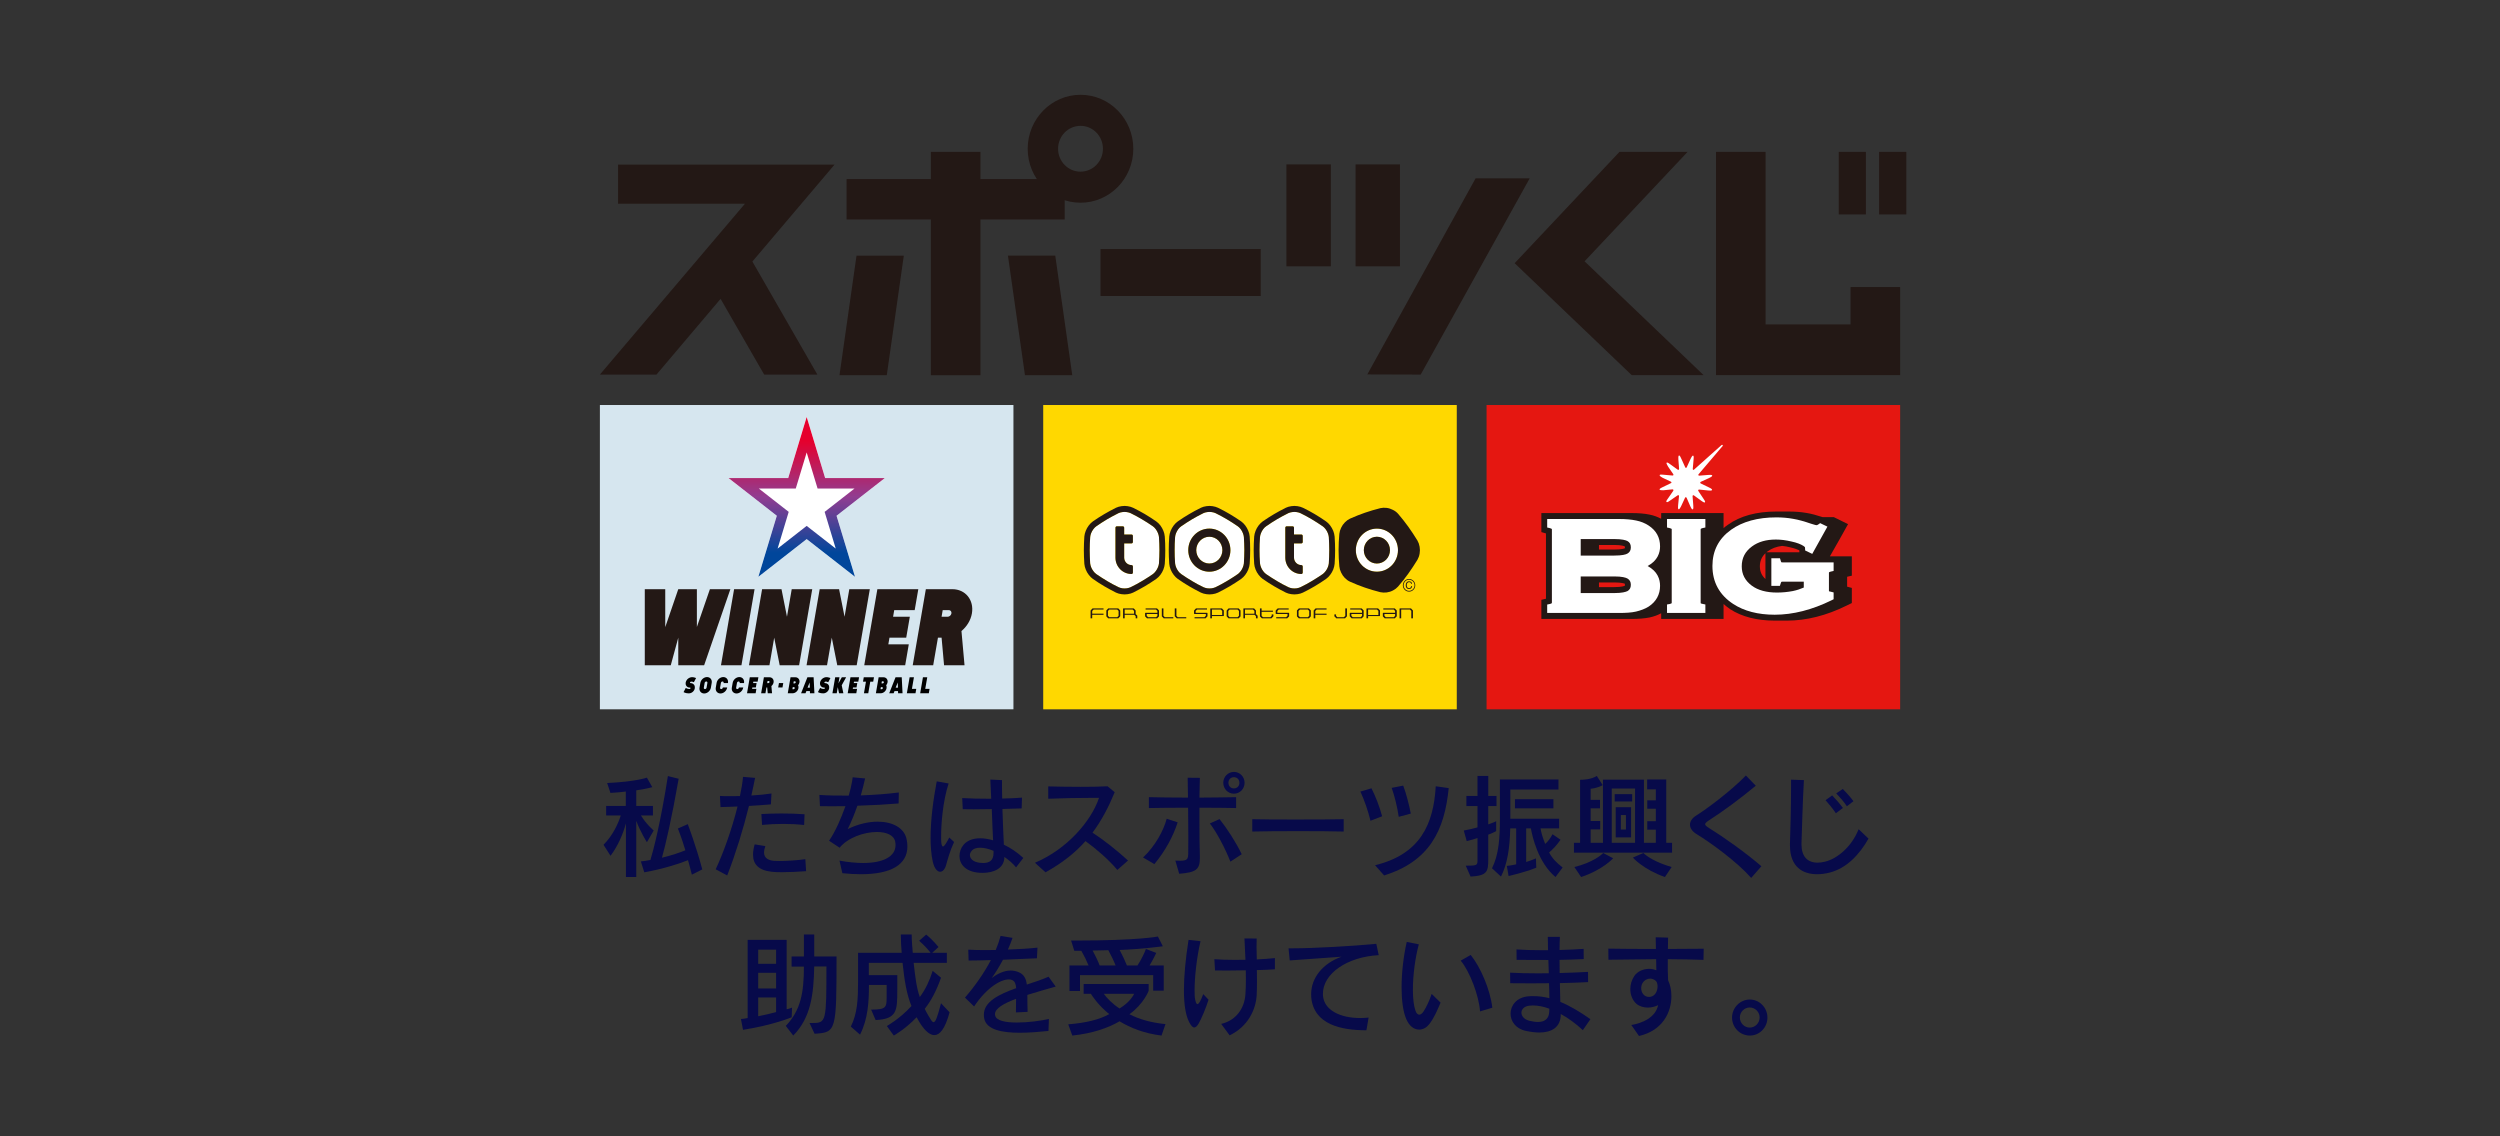 <?xml version="1.0" encoding="UTF-8"?>
<svg id="_レイヤー_1" xmlns="http://www.w3.org/2000/svg" xmlns:xlink="http://www.w3.org/1999/xlink" version="1.1" viewBox="0 0 660 300">
  <rect x="0" y="0" width="660" height="300" fill="#333333" stroke="none"/>
  <!-- Generator: Adobe Illustrator 29.2.1, SVG Export Plug-In . SVG Version: 2.1.0 Build 116)  -->
  <defs>
    <style>
      .st0 {
        fill: none;
      }

      .st1 {
        fill: #ffd800;
      }

      .st2 {
        isolation: isolate;
      }

      .st3, .st4 {
        fill: #231815;
      }

      .st5 {
        fill: #fff;
      }

      .st6 {
        fill: #070a4a;
      }

      .st4 {
        fill-rule: evenodd;
      }

      .st7 {
        fill: #d6e6ef;
      }

      .st8 {
        fill: url(#_名称未設定グラデーション);
      }

      .st9 {
        fill: #e51711;
      }

      .st10 {
        clip-path: url(#clippath);
      }
    </style>
    <clipPath id="clippath">
      <path class="st0" d="M212.961,119.447l2.878,9.517h9.767l-7.902,6.169,2.931,9.695-7.674-5.992-7.674,5.992,2.931-9.695-7.902-6.169h9.767l2.878-9.517M212.961,110.094l-4.871,16.109h-15.761l12.751,9.956-4.871,16.109,12.751-9.956,12.751,9.956-4.871-16.109,12.751-9.956h-15.761l-4.871-16.109Z"/>
    </clipPath>
    <linearGradient id="_名称未設定グラデーション" data-name="名称未設定グラデーション" x1="212.961" y1="283.906" x2="212.961" y2="241.732" gradientTransform="translate(0 394) scale(1 -1)" gradientUnits="userSpaceOnUse">
      <stop offset=".15" stop-color="#e5002d"/>
      <stop offset=".5" stop-color="#913d91"/>
      <stop offset=".85" stop-color="#00469b"/>
    </linearGradient>
  </defs>
  <g>
    <rect class="st0" x="146.44" y="12.839" width="367.12" height="186.608"/>
    <g>
      <g>
        <polyline class="st3" points="281.081 57.942 281.081 47.275 258.839 47.275 258.839 40.092 245.743 40.092 245.743 47.275 223.495 47.275 223.495 57.942 245.743 57.942 245.743 99.061 258.839 99.061 258.839 57.942 281.081 57.942"/>
        <polyline class="st3" points="220.312 43.463 163.172 43.463 163.172 53.786 196.666 53.786 158.369 98.886 173.306 98.893 190.234 78.899 201.741 98.893 215.788 98.893 198.628 69.043 220.312 43.463"/>
        <polyline class="st3" points="403.839 47.084 375.065 98.893 360.971 98.847 389.555 47.084 403.839 47.084"/>
        <polyline class="st3" points="221.624 99.048 234.113 99.048 238.604 67.499 226.117 67.499 221.624 99.048"/>
        <polyline class="st3" points="266.094 67.487 270.59 99.056 283.079 99.056 278.591 67.487 266.094 67.487"/>
        <rect class="st3" x="290.531" y="65.741" width="42.302" height="12.401"/>
        <rect class="st3" x="339.614" y="43.399" width="11.734" height="26.911"/>
        <rect class="st3" x="357.87" y="43.399" width="11.72" height="26.911"/>
        <path class="st3" d="M485.423,56.609h7.182v-16.517h-7.182v16.517ZM496.076,40.092v16.517h7.198v-16.517h-7.198Z"/>
        <polygon class="st3" points="418.326 68.988 445.528 40.092 427.54 40.092 399.862 69.485 430.766 99.031 449.751 99.031 418.326 68.988"/>
        <path class="st3" d="M285.257,25.023c-7.686,0-13.947,6.386-13.947,14.255,0,7.859,6.261,14.239,13.947,14.239,7.703,0,13.936-6.38,13.936-14.239,0-7.87-6.233-14.255-13.936-14.255M285.257,45.321c-3.266,0-5.925-2.708-5.925-6.042,0-3.359,2.658-6.055,5.925-6.055,3.27,0,5.916,2.696,5.916,6.055,0,3.334-2.647,6.042-5.916,6.042Z"/>
      </g>
      <polygon class="st3" points="488.541 75.781 488.541 85.645 466.116 85.645 466.116 40.092 453.022 40.092 453.022 99.031 501.639 99.031 501.639 75.781 488.541 75.781"/>
    </g>
    <g>
      <rect class="st9" x="392.451" y="106.923" width="109.187" height="80.338"/>
      <g>
        <g>
          <path class="st3" d="M488.886,151.979v-5.101h-5.796c.126-.123,4.794-8.505,4.794-8.505l-3.76-1.854h-2.963c-1.548-.494-2.975-.908-4.24-1.099-1.483-.261-3.066-.376-4.713-.376h-3.257c-5.22,0-9.562,1.169-12.827,3.522-.419.276-.76.555-1.103.861v-3.978h-16.468v1.515c-.916-.498-1.956-.892-3.079-1.11-1.333-.279-2.906-.405-4.798-.405h-23.758v5.023s1.186.321,1.215.351v17.243c-.03,0-1.215.289-1.215.289v5.051h23.758c1.892,0,3.465-.137,4.798-.391,1.122-.24,2.163-.617,3.079-1.117v1.507h16.468v-3.943c.553.481,1.114.928,1.748,1.366,3.067,1.988,7.05,3.014,11.749,3.014h3.288c5.068,0,10.349-1.325,15.664-3.95l1.416-.695v-3.986l-1.246-.335v-2.609l1.246-.289-0-0ZM466.077,146.046v6.821c-.989-.902-1.471-1.985-1.471-3.348,0-1.416.495-2.522,1.471-3.473ZM466.339,145.796c.109-.08.22-.163.361-.261,1.006-.753,2.287-1.235,3.792-1.418.721.08,1.386.183,2.09.374,1.274.291,2.009.588,2.434.792,0,.064.027.513.027.513h-8.704ZM428.986,154.383c0,.155-.005.218-.036.233l-.028.027c-.086.048-.714.352-2.764.352h-4.03v-1.231h4.03c2.049,0,2.661.305,2.754.315l.037.052c0,.016.036.092.036.252h-0ZM428.951,144.713s0,.021-.058.069c-.073.005-.675.297-2.734.297h-4.03v-1.207h4.03c2.049,0,2.678.326,2.764.391,0,0,.017,0,.028.019.031,0,.036.085.036.231,0,.113-.036.153-.036.201v0Z"/>
          <g>
            <path class="st5" d="M440.091,137.016v2.243l.73.167c.355.092.466.204.502.217.01.052.01.111.01.111v19.345s0,.1-.01.14c-.036.033-.147.115-.49.21l-.743.132v2.237h10.128v-2.237l-.768-.163c-.349-.065-.453-.124-.453-.147,0-.033-.026-.072-.026-.173v-19.345c0-.084.026-.111.026-.111,0-.035.104-.125.453-.217l.768-.164v-2.247h-10.128s-0-0-0-0Z"/>
            <path class="st5" d="M482.857,151.124c.007-.054.103-.139.474-.223l.744-.171v-2.259h-13.474c-.242,0-.31-.011-.329-.03,0,0-.074-.092-.149-.362l-.208-.692h-2.278v7.277h2.255l.206-.638c.101-.345.175-.408.193-.408.005-.013.076-.061.31-.061h5.596v1.558c-.841.364-1.813.707-2.931.932-1.347.251-2.744.389-4.136.389-2.765,0-5.031-.604-6.676-1.836-1.773-1.327-2.633-3.002-2.633-5.082,0-2.214.886-3.91,2.702-5.257,1.65-1.226,3.777-1.822,6.306-1.822,1.268,0,2.654.166,4.113.521,1.428.298,2.473.721,3.177,1.172.287.199.356.278.379.304.022,0,.037.134.037.32l.027.571,1.872.901,4.005-7.195-1.92-.922-.456.323c-.304.208-.432.22-.432.22-.11,0-.491-.035-1.554-.405-1.744-.605-3.321-1.049-4.707-1.278-1.392-.257-2.869-.381-4.418-.381-4.914,0-8.945,1.12-11.96,3.277-3.273,2.344-4.911,5.561-4.911,9.554,0,4.262,1.848,7.654,5.509,10.042,2.83,1.847,6.509,2.826,10.928,2.826,4.852,0,9.888-1.292,15.029-3.823l.528-.266v-1.797l-.731-.185c-.371-.064-.46-.113-.488-.131,0-.072-.019-.148-.019-.148v-4.732c0-.053.019-.081.019-.081l-0.0 0Z"/>
            <path class="st5" d="M434.973,149.429c2.666-1.427,3.285-3.536,3.285-5.168,0-2.361-1.007-4.193-3.011-5.515-.963-.636-2.101-1.097-3.342-1.341-1.227-.255-2.726-.389-4.5-.389h-18.947v2.243l.711.167c.374.092.48.204.489.217,0,.052.044.111.044.111v19.345s-.044.1-.044.14c-.01.033-.115.115-.489.21l-.711.145v2.224h18.947c1.774,0,3.273-.081,4.5-.364,1.241-.304,2.378-.707,3.342-1.32,2.004-1.312,3.011-3.208,3.011-5.472,0-1.694-.619-3.805-3.285-5.235ZM429.65,156.048c-.451.222-1.431.523-3.491.523h-8.851v-4.391h8.851c2.085,0,3.04.303,3.491.552.594.357.891.858.891,1.652,0,.828-.296,1.306-.891,1.664ZM429.65,146.142c-.451.26-1.406.529-3.491.529h-8.851v-4.36h8.851c2.059,0,3.04.295,3.491.529.594.344.891.843.891,1.673,0,.77-.296,1.283-.891,1.629v-0Z"/>
          </g>
        </g>
        <path class="st5" d="M454.784,117.731c.061-.067.052-.165-.009-.249-.052-.07-.175-.07-.275,0l-7.314,6.532c-.159.089-.3-.013-.3-.201l.211-2.432c0-.277.14-1.016-.112-1.094-.261-.065-.557.652-.682.872l-1.011,2.216c-.091.196-.304.196-.392,0l-1.016-2.235c-.136-.23-.357-.95-.626-.889-.256.093-.164.806-.164,1.103l.186,2.419c0,.228-.186.329-.352.228l-1.966-1.418c-.192-.145-.754-.614-.969-.441-.181.179.264.764.386,1.051l1.363,1.991c.112.198.025.354-.204.354l-2.364-.21c-.247,0-.971-.144-1.021.103-.08.253.591.576.802.715l2.148,1.01c.221.137.221.303,0,.401l-2.148,1.04c-.211.139-.881.359-.822.644.039.243.775.153,1.013.189l2.393-.241c.204,0,.317.174.204.376l-1.382,2.008c-.133.197-.615.753-.404.933.179.222.772-.223.972-.385l1.986-1.359c.179-.118.315-.022.343.207l-.241,2.44c0,.281-.112.95.135,1.039.261.076.53-.63.66-.806l1.042-2.237c.095-.195.276-.195.406,0l.986,2.262c.112.193.342.858.628.805.253-.079.153-.78.153-1.029l-.192-2.459c0-.204.169-.315.351-.204l1.939,1.413c.22.149.768.588.975.424.202-.193-.277-.768-.391-.965,0,0-1.345-2.043-1.359-2.043-.086-.179-.005-.367.204-.367l2.402.243c.236,0,.947.124,1.022-.127.081-.28-.588-.575-.83-.688l-2.149-1.035c-.184-.115-.184-.322,0-.432l2.192-.999c.238-.112.897-.408.832-.666-.076-.268-.783-.132-1.028-.156l-2.401.192c-.206,0-.296-.168-.195-.348l6.386-7.496-0.0 0Z"/>
      </g>
    </g>
    <g>
      <rect class="st1" x="275.41" y="106.923" width="109.178" height="80.338"/>
      <g>
        <polygon class="st4" points="288.448 160.621 288.44 160.637 288.418 160.641 288.395 160.655 288.395 160.655 288.286 160.774 288.067 161.002 287.952 161.126 287.952 161.126 287.944 161.152 287.922 161.19 287.914 161.23 287.914 161.23 287.914 161.745 287.914 162.726 287.914 163.242 287.914 163.242 288.343 163.242 288.343 162.311 291.331 162.311 291.331 162.006 288.343 162.006 288.343 161.292 288.713 160.922 291.331 160.922 291.331 160.621 288.448 160.621 288.448 160.621"/>
        <path class="st4" d="M295.304,162.566l-.358.381h-2.092l-.354-.381v-1.274l.354-.37h2.092l.358.36v1.284h0v-0ZM295.746,162.62v-1.39h0l-.013-.04-.017-.038-.014-.026h0l-.116-.124-.207-.228-.119-.119h0l-.016-.014-.023-.004-.028-.016h-2.585l-.02.016-.023.004-.024.014h0l-.112.119-.212.228-.114.124h0l-.016.026-.012.038-.003.04h0v1.39h0v.045l.011.051.02.038h0l.114.115.204.214.109.131h0l.023.014.034.014h2.633l.033-.014.016-.014h0l.111-.131.206-.214.116-.115h0l.025-.038.006-.04.013-.056h0l-0-0Z"/>
        <path class="st4" d="M299.386,162.018h-2.47v-1.095h2.111l.359.36v.735h0v-0ZM300.242,163.242v-.622h0v-.035l-.014-.055-.009-.031h0l-.098-.099-.195-.179-.111-.099h0v-.893h0l-.009-.04-.02-.038-.009-.026h0l-.103-.124-.212-.228-.116-.119h0l-.019-.014-.023-.004-.034-.016h-2.68l-.07.02-.028.056-.006.077h0v2.468h.432v-.931h2.526l.373.365v.566h.427v0Z"/>
        <path class="st4" d="M305.548,162.559l-.334.389h-2.122l-.355-.389v-.464h2.811v.464h0ZM305.977,162.62v-1.39h0l-.006-.04-.011-.038-.022-.026h0l-.112-.121-.203-.224-.104-.109h0l-.027-.012-.033-.024-.019-.016h-3v.301h2.752l.356.37v.491h-3.129l-.067.026-.048.051-.002.065h0v.695h0l.002.045.014.051.02.038h0l.114.115.208.214.119.131h0l.015.014.024.014h2.643l.033-.014.027-.014h0l.104-.131.214-.214.101-.115h0l.022-.038.017-.051v-.045h0v0Z"/>
        <polygon class="st4" points="307.273 163.242 307.241 163.242 307.211 163.228 307.197 163.214 307.197 163.214 307.083 163.083 306.861 162.869 306.749 162.754 306.749 162.754 306.732 162.716 306.718 162.665 306.718 162.62 306.718 162.62 306.718 162.112 306.718 161.146 306.718 160.621 306.718 160.621 307.144 160.621 307.144 162.566 307.512 162.947 309.752 162.947 309.752 163.242 307.273 163.242 307.273 163.242"/>
        <polygon class="st4" points="310.696 163.242 310.67 163.242 310.643 163.228 310.627 163.214 310.627 163.214 310.515 163.083 310.295 162.869 310.18 162.754 310.18 162.754 310.163 162.716 310.142 162.665 310.134 162.62 310.134 162.62 310.134 162.112 310.134 161.146 310.134 160.621 310.134 160.621 310.573 160.621 310.573 162.566 310.921 162.947 313.172 162.947 313.172 163.242 310.696 163.242 310.696 163.242"/>
        <polygon class="st4" points="318.735 162.754 318.623 162.869 318.412 163.083 318.309 163.214 318.309 163.214 318.284 163.228 318.25 163.242 318.227 163.242 318.227 163.242 317.935 163.242 317.217 163.242 316.367 163.242 315.657 163.242 315.361 163.242 315.361 163.242 315.361 162.947 317.978 162.947 318.344 162.559 318.344 162.095 318.344 162.095 318.032 162.095 317.283 162.095 316.393 162.095 315.649 162.095 315.339 162.095 315.339 162.095 315.273 162.066 315.236 162.006 315.223 161.925 315.223 161.925 315.223 161.745 315.223 161.407 315.223 161.23 315.223 161.23 315.236 161.19 315.256 161.152 315.273 161.126 315.273 161.126 315.387 161.002 315.593 160.774 315.705 160.655 315.705 160.655 315.732 160.641 315.757 160.637 315.78 160.621 315.78 160.621 316.069 160.621 316.783 160.621 317.64 160.621 318.353 160.621 318.648 160.621 318.648 160.621 318.648 160.922 316.031 160.922 315.657 161.302 315.657 161.783 315.657 161.783 315.975 161.783 316.713 161.783 317.605 161.783 318.353 161.783 318.66 161.783 318.66 161.783 318.726 161.809 318.765 161.86 318.78 161.925 318.78 161.925 318.78 162.12 318.78 162.456 318.78 162.62 318.78 162.62 318.78 162.665 318.757 162.716 318.735 162.754 318.735 162.754 318.735 162.754"/>
        <path class="st4" d="M322.659,162.364h-2.705v-1.441h2.354l.351.36v1.081h0v-0ZM323.095,162.499v-1.269h0l-.005-.04-.02-.038-.008-.026h0l-.117-.124-.212-.228-.112-.119h0l-.024-.014-.015-.004-.028-.016h-2.93l-.075.02-.033.056-.003.077h0v2.468h.44v-.591h3.028l.067-.007.042-.059.005-.086h0Z"/>
        <path class="st4" d="M327.085,162.566l-.367.381h-2.098l-.353-.381v-1.274l.353-.37h2.098l.367.36v1.284h0v-0ZM327.51,162.62v-1.39h0l-.009-.04-.012-.038-.017-.026h0l-.109-.124-.211-.228-.106-.119h0l-.024-.014-.029-.004-.023-.016h-2.588l-.036.016-.008.004-.023.014h0l-.112.119-.209.228-.112.124h0l-.019.026-.017.038-.009.04h0v1.39h0l.009.045.006.051.011.038h0l.121.115.206.214.12.131h0l.018.014.019.014h2.655l.021-.014.025-.014h0l.114-.131.214-.214.112-.115h0l.002-.038.022-.04v-.056h0l0-0Z"/>
        <path class="st4" d="M331.155,162.018h-2.474v-1.095h2.108l.367.36v.735h0v-0ZM332.016,163.242v-.622h0l-.014-.035-.021-.055-.018-.031h0l-.094-.099-.187-.179-.112-.099h0v-.893h0l-.002-.04-.009-.038-.019-.026h0l-.114-.124-.204-.228-.111-.119h0l-.022-.014-.031-.004-.014-.016h-2.701l-.055.02-.037.056v.077h0v2.468h.429v-.931h2.52l.37.365v.566h.446l-0.0 0Z"/>
        <polygon class="st4" points="336.138 162.754 336.025 162.869 335.808 163.083 335.688 163.214 335.688 163.214 335.679 163.228 335.649 163.242 335.632 163.242 335.632 163.242 335.239 163.242 334.401 163.242 333.546 163.242 333.177 163.242 333.177 163.242 333.141 163.242 333.128 163.228 333.105 163.214 333.105 163.214 332.992 163.092 332.776 162.869 332.656 162.754 332.656 162.754 332.64 162.726 332.64 162.676 332.626 162.644 332.626 162.644 332.626 162.12 332.626 161.146 332.626 160.621 332.626 160.621 333.067 160.621 333.067 161.211 336.049 161.211 336.049 161.517 333.067 161.517 333.067 162.573 333.42 162.947 335.387 162.947 335.73 162.566 335.73 162.209 336.175 162.209 336.175 162.209 336.175 162.322 336.175 162.519 336.175 162.62 336.175 162.62 336.166 162.665 336.153 162.716 336.138 162.754 336.138 162.754 336.138 162.754"/>
        <polygon class="st4" points="340.298 162.754 340.188 162.869 339.961 163.083 339.851 163.214 339.851 163.214 339.838 163.228 339.807 163.242 339.79 163.242 339.79 163.242 339.482 163.242 338.779 163.242 337.933 163.242 337.209 163.242 336.921 163.242 336.921 163.242 336.921 162.947 339.535 162.947 339.897 162.559 339.897 162.095 339.897 162.095 339.582 162.095 338.846 162.095 337.957 162.095 337.209 162.095 336.906 162.095 336.906 162.095 336.839 162.066 336.798 162.006 336.78 161.925 336.78 161.925 336.78 161.745 336.78 161.407 336.78 161.23 336.78 161.23 336.798 161.19 336.818 161.152 336.832 161.126 336.832 161.126 336.936 161.002 337.161 160.774 337.276 160.655 337.276 160.655 337.291 160.641 337.32 160.637 337.336 160.621 337.336 160.621 337.635 160.621 338.345 160.621 339.194 160.621 339.911 160.621 340.209 160.621 340.209 160.621 340.209 160.922 337.584 160.922 337.223 161.302 337.223 161.783 337.223 161.783 337.531 161.783 338.284 161.783 339.164 161.783 339.911 161.783 340.227 161.783 340.227 161.783 340.286 161.809 340.33 161.86 340.331 161.925 340.331 161.925 340.331 162.12 340.331 162.456 340.331 162.62 340.331 162.62 340.33 162.665 340.32 162.716 340.298 162.754 340.298 162.754 340.298 162.754"/>
        <path class="st4" d="M345.631,162.566l-.357.381h-2.084l-.373-.381v-1.274l.373-.37h2.089l.353.36v1.284h0l-0-0ZM346.064,162.62v-1.39h0l-.005-.04-.016-.038-.014-.026h0l-.117-.124-.211-.228-.11-.119h0l-.021-.014-.023-.004-.022-.016h-2.603l-.013.016-.03.004-.016.014h0l-.112.119-.209.228-.116.124h0l-.019.026-.019.038v.04h0v1.39h0v.045l.014.051.009.038h0l.122.115.204.214.112.131h0l.028.014.022.014h2.646l.028-.014.025-.014h0l.111-.131.206-.214.112-.115h0l.022-.038.008-.04.005-.056h0l-0-0Z"/>
        <polygon class="st4" points="347.345 160.621 347.324 160.637 347.295 160.641 347.278 160.655 347.278 160.655 347.159 160.774 346.961 161.002 346.851 161.126 346.851 161.126 346.827 161.152 346.808 161.19 346.808 161.23 346.808 161.23 346.808 161.745 346.808 162.726 346.808 163.242 346.808 163.242 347.242 163.242 347.242 162.311 350.214 162.311 350.214 162.006 347.242 162.006 347.242 161.292 347.598 160.922 350.214 160.922 350.214 160.621 347.345 160.621 347.345 160.621"/>
        <polygon class="st4" points="355.554 162.754 355.433 162.869 355.231 163.083 355.114 163.214 355.114 163.214 355.092 163.228 355.063 163.242 355.047 163.242 355.047 163.242 354.699 163.242 353.933 163.242 353.183 163.242 352.832 163.242 352.832 163.242 352.798 163.242 352.788 163.228 352.76 163.214 352.76 163.214 352.652 163.083 352.437 162.869 352.311 162.754 352.311 162.754 352.287 162.716 352.281 162.665 352.273 162.62 352.273 162.62 352.273 162.519 352.273 162.322 352.273 162.209 352.273 162.209 352.716 162.209 352.716 162.566 353.036 162.947 354.788 162.947 355.156 162.566 355.156 160.621 355.595 160.621 355.595 160.621 355.595 161.146 355.595 162.112 355.595 162.62 355.595 162.62 355.595 162.676 355.579 162.716 355.554 162.754 355.554 162.754 355.554 162.754"/>
        <path class="st4" d="M359.574,162.559l-.331.389h-2.13l-.353-.389v-.464h2.813v.464h0ZM360.008,162.62v-1.39h0l-.005-.04-.02-.038-.013-.026h0l-.112-.121-.206-.224-.119-.109h0l-.006-.012-.036-.024-.019-.016h-3.015v.301h2.757l.36.37v.491h-3.142l-.057.026-.035.051-.009.065h0v.695h0l.009.045.003.051.022.038h0l.116.115.207.214.116.131h0l.025.014.015.014h2.648l.03-.014.012-.014h0l.119-.131.206-.214.112-.115h0l.013-.038.025-.051v-.045h0l-0.0 0Z"/>
        <path class="st4" d="M363.89,162.364h-2.71v-1.441h2.348l.362.36v1.081h0l-0-0ZM364.326,162.499v-1.269h0l-.008-.04-.016-.038-.011-.026h0l-.114-.124-.209-.228-.12-.119h0l-.017-.014-.03-.004-.005-.016h-2.951l-.062.02-.027.056-.011.077h0v2.468h.434v-.591h3.037l.067-.007.034-.059.008-.086h0Z"/>
        <path class="st4" d="M368.305,162.559l-.321.389h-2.145l-.345-.389v-.464h2.811v.464h0ZM368.749,162.62v-1.39h0l-.012-.04-.016-.038-.008-.026h0l-.119-.121-.215-.224-.112-.109h0l-.01-.012-.031-.024-.034-.016h-2.998v.301h2.755l.356.37v.491h-3.137l-.067.026-.027.051-.006.065h0v.695h0v.045l.012.051.012.038h0l.117.115.211.214.119.131h0l.023.014.022.014h2.642l.031-.014.01-.014h0l.112-.131.215-.214.119-.115h0l.017-.038.006-.051.012-.045h0l0.0 0Z"/>
        <polygon class="st4" points="372.578 163.242 372.578 161.283 372.224 160.922 369.915 160.922 369.915 163.242 369.486 163.242 369.486 163.242 369.486 162.863 369.486 162.006 369.486 161.165 369.486 160.774 369.486 160.774 369.486 160.697 369.523 160.641 369.585 160.621 369.585 160.621 369.889 160.621 370.609 160.621 371.462 160.621 372.174 160.621 372.473 160.621 372.473 160.621 372.501 160.637 372.523 160.641 372.536 160.655 372.536 160.655 372.654 160.774 372.86 161.002 372.982 161.126 372.982 161.126 372.988 161.152 373.018 161.19 373.019 161.23 373.019 161.23 373.019 161.745 373.019 162.726 373.019 163.242 373.019 163.242 372.578 163.242 372.578 163.242"/>
        <g>
          <path class="st5" d="M328.385,141.782c-.034-.335-.112-.68-.268-1.05-.137-.372-.337-.716-.574-1.038-.243-.321-.496-.561-.754-.748l-1.463-.979c-.962-.614-1.933-1.19-2.864-1.693l-1.553-.799c-.293-.134-.626-.234-1.02-.289-.384-.058-.775-.058-1.168,0-.396.054-.73.145-1.016.281l-1.56.806c-.967.518-1.938,1.099-2.86,1.693l-1.457.979c-.27.187-.516.427-.761.748-.233.322-.434.666-.582,1.038-.15.37-.229.715-.262,1.033l-.1,1.787c-.02.568-.025,1.121-.025,1.693,0,.562.005,1.129.025,1.688,0,0,.1,1.77.1,1.776.033.33.112.668.262,1.048.148.371.349.716.582,1.035.245.319.491.563.753.751l1.456.973c.967.623,1.941,1.189,2.869,1.706l1.551.787c.295.144.637.24,1.025.304.38.05.785.05,1.168,0,.395-.064.721-.159,1.02-.295.03-.021,1.553-.796,1.553-.796.974-.531,1.94-1.102,2.864-1.7l1.456-.968c.265-.199.518-.443.761-.768.237-.312.437-.658.574-1.029.156-.379.234-.718.268-1.03l.089-1.794c.025-.56.037-1.126.037-1.688,0-.572-.012-1.125-.037-1.693l-.089-1.77v-0ZM319.272,150.927c-3.084,0-5.569-2.55-5.569-5.682,0-3.146,2.485-5.692,5.569-5.692,3.066,0,5.557,2.546,5.557,5.692,0,3.132-2.491,5.682-5.557,5.682Z"/>
          <path class="st5" d="M319.272,141.699c-1.906,0-3.462,1.596-3.462,3.546,0,1.94,1.555,3.523,3.462,3.523,1.902,0,3.44-1.583,3.44-3.523,0-1.95-1.538-3.546-3.44-3.546Z"/>
          <path class="st5" d="M305.971,141.782c-.033-.335-.116-.68-.27-1.05-.153-.372-.34-.716-.583-1.038-.24-.321-.487-.561-.744-.748l-1.463-.979c-.973-.614-1.941-1.19-2.866-1.693l-1.554-.799c-.292-.134-.63-.234-1.021-.289-.382-.058-.784-.058-1.167,0-.391.054-.728.145-1.015.281l-1.555.806c-.983.518-1.942,1.099-2.867,1.693l-1.455.979c-.267.187-.513.427-.749.748-.242.322-.445.666-.593,1.038-.145.37-.232.715-.256,1.033l-.098,1.787c-.027.568-.034,1.121-.034,1.693,0,.562.008,1.129.034,1.688,0,0,.086,1.77.086,1.776.036.33.123.668.268,1.048.148.371.351.716.593,1.035.236.319.482.563.738.751l1.466.973c.963.623,1.922,1.189,2.867,1.706l1.554.787c.289.144.626.24,1.017.304.383.05.785.05,1.167,0,.39-.064.729-.159,1.021-.295.045-.021,1.554-.796,1.554-.796.967-.531,1.933-1.102,2.866-1.7l1.459-.968c.262-.199.509-.443.749-.768.243-.312.431-.658.583-1.029.154-.379.237-.718.27-1.03l.095-1.794c.017-.56.033-1.126.033-1.688,0-.572-.016-1.125-.033-1.693l-.095-1.77s0-0.0 0-0ZM299.086,151.155c0,.213-.168.379-.37.379-2.345,0-4.236-1.934-4.236-4.315v-7.897c0-.212.165-.376.374-.376h1.555c.215,0,.374.164.374.376v1.787h1.931c.201,0,.365.166.365.379v1.603c0,.206-.164.371-.365.371h-1.931v3.757c0,1.079.866,1.962,1.931,1.962.201,0,.37.164.37.383v1.591l-0-0Z"/>
          <path class="st5" d="M350.81,141.782c-.034-.335-.117-.68-.267-1.05-.145-.372-.34-.716-.587-1.038-.24-.321-.49-.561-.747-.748l-1.473-.979c-.966-.614-1.925-1.19-2.855-1.693l-1.557-.799c-.294-.134-.622-.234-1.013-.289-.393-.058-.783-.058-1.172,0-.393.054-.727.145-1.02.281l-1.555.806c-.981.518-1.941,1.099-2.869,1.693l-1.448.979c-.278.187-.521.427-.761.748-.241.322-.442.666-.58,1.038-.156.37-.242.715-.267,1.033l-.104,1.787c-.017.568-.03,1.121-.03,1.693,0,.562.013,1.129.03,1.688,0,0,.104,1.77.104,1.776.025.33.111.668.267,1.048.138.371.34.716.58,1.035.24.319.484.563.741.751l1.468.973c.964.623,1.938,1.189,2.869,1.706l1.555.787c.293.144.627.24,1.02.304.388.05.771.05,1.172,0,.382-.064.714-.159,1.011-.295.039-.021,1.559-.796,1.559-.796.967-.531,1.931-1.102,2.855-1.7l1.466-.968c.264-.199.513-.443.754-.768.246-.312.441-.658.587-1.029.15-.379.232-.718.267-1.03l.084-1.794c.028-.56.033-1.126.033-1.688,0-.572-.005-1.125-.033-1.693l-.084-1.77s0-0.0 0-0ZM343.921,151.155c0,.213-.17.379-.37.379-2.343,0-4.231-1.934-4.231-4.315v-7.897c0-.212.162-.376.365-.376h1.557c.212,0,.374.164.374.376v1.787h1.93c.204,0,.374.166.374.379v1.603c0,.206-.17.371-.374.371h-1.93v3.757c0,1.079.872,1.962,1.935,1.962.2,0,.37.164.37.383v1.591-0Z"/>
          <path class="st5" d="M363.501,139.553c-3.066,0-5.562,2.546-5.562,5.692,0,3.131,2.496,5.682,5.562,5.682,3.073,0,5.566-2.55,5.566-5.682,0-3.146-2.493-5.692-5.566-5.692ZM363.501,148.769c-1.905,0-3.451-1.583-3.451-3.523,0-1.95,1.546-3.546,3.451-3.546,1.903,0,3.454,1.596,3.454,3.546,0,1.94-1.551,3.523-3.454,3.523Z"/>
        </g>
        <g>
          <g>
            <path class="st3" d="M372.008,155.278c-.463,0-.629-.354-.629-.812,0-.508.279-.775.629-.775.181,0,.463.061.527.408h.253c-.038-.324-.292-.638-.78-.638-.563,0-.895.418-.895,1.013,0,.759.432,1.031.857,1.031.151,0,.738-.017.836-.762h-.242c-.092.461-.39.534-.555.534l-0.0 0Z"/>
            <path class="st3" d="M371.991,152.848c-.905,0-1.637.753-1.637,1.674,0,.93.732,1.673,1.637,1.673.906,0,1.637-.743,1.637-1.673,0-.922-.73-1.674-1.637-1.674ZM371.991,155.986c-.796,0-1.429-.653-1.429-1.464,0-.806.633-1.47,1.429-1.47.797,0,1.443.664,1.443,1.47,0,.811-.646,1.464-1.443,1.464Z"/>
          </g>
          <g>
            <g>
              <path class="st3" d="M330.017,143.494l-.096-1.84c-.042-.504-.162-1.003-.373-1.516-.204-.501-.466-.975-.793-1.414-.337-.441-.689-.788-1.08-1.071-.014-.013-1.527-1.02-1.527-1.02-1.006-.643-2.009-1.234-2.967-1.752l-1.615-.825c-.441-.208-.922-.348-1.468-.431-.516-.081-1.051-.081-1.588,0-.549.075-1.025.211-1.46.419-.014.012-1.624.837-1.624.837-1.006.547-2.005,1.143-2.973,1.752l-1.498,1.008c-.41.297-.768.643-1.1,1.084-.323.438-.597.912-.802,1.414-.206.513-.323,1.011-.371,1.501,0,.014-.099,1.855-.099,1.855-.039,1.164-.039,2.341,0,3.505l.099,1.837c.048.506.165.995.371,1.514.204.507.479.979.802,1.406.332.449.69.794,1.084,1.078.016.014,1.516,1.019,1.516,1.019,1.002.641,1.998,1.231,2.97,1.751l1.61.841c.456.214.928.343,1.474.421.524.078,1.056.078,1.588,0,.546-.078,1.027-.207,1.465-.421l1.618-.841c1-.536,2.002-1.129,2.967-1.751l1.513-1.005c.404-.298.757-.643,1.094-1.092.326-.427.588-.899.793-1.406.211-.518.331-1.008.373-1.502,0-.012.096-1.848.096-1.848.046-1.165.046-2.342,0-3.505,0,0-0.0 0-0.0 0ZM328.475,146.934l-.089,1.794c-.034.312-.112.651-.268,1.03-.137.371-.337.716-.574,1.029-.243.325-.496.569-.761.768l-1.456.968c-.925.598-1.89,1.169-2.864,1.7,0,0-1.524.775-1.553.796-.3.135-.626.231-1.02.295-.384.05-.788.05-1.168,0-.388-.064-.73-.159-1.025-.304l-1.551-.787c-.928-.517-1.902-1.083-2.869-1.706l-1.456-.973c-.262-.188-.509-.432-.753-.751-.233-.318-.434-.664-.582-1.035-.15-.379-.229-.718-.262-1.048,0-.006-.1-1.776-.1-1.776-.02-.56-.025-1.126-.025-1.688,0-.572.005-1.125.025-1.693l.1-1.787c.033-.317.112-.663.262-1.033.148-.372.349-.716.582-1.038.245-.321.491-.561.761-.748l1.457-.979c.922-.594,1.892-1.175,2.86-1.693l1.56-.806c.285-.136.619-.227,1.016-.281.393-.058.785-.058,1.168,0,.395.054.727.155,1.02.289l1.553.799c.931.504,1.902,1.079,2.864,1.693l1.463.979c.258.187.511.427.754.748.237.322.437.666.574,1.038.156.37.234.715.268,1.05l.089,1.77c.025.568.037,1.121.037,1.693,0,.562-.012,1.129-.037,1.688,0,0,0,0,0,0Z"/>
              <path class="st3" d="M319.272,139.553c-3.084,0-5.569,2.546-5.569,5.692,0,3.131,2.485,5.682,5.569,5.682,3.066,0,5.557-2.55,5.557-5.682,0-3.146-2.491-5.692-5.557-5.692ZM319.272,148.769c-1.906,0-3.462-1.583-3.462-3.523,0-1.95,1.555-3.546,3.462-3.546,1.902,0,3.44,1.596,3.44,3.546,0,1.94-1.538,3.523-3.44,3.523Z"/>
            </g>
            <g>
              <polygon class="st3" points="298.716 151.534 298.716 151.534 298.716 151.534 298.716 151.534"/>
              <g>
                <path class="st3" d="M307.604,143.494l-.101-1.84c-.044-.504-.164-1.003-.367-1.516-.203-.501-.465-.975-.791-1.414-.34-.441-.697-.788-1.097-1.071-.011-.013-1.523-1.02-1.523-1.02-.997-.643-1.997-1.234-2.974-1.752l-1.599-.825c-.446-.208-.919-.348-1.471-.431-.523-.081-1.051-.081-1.596,0-.538.075-1.016.211-1.455.419-.009.012-1.615.837-1.615.837-1.011.547-2.009,1.143-2.975,1.752l-1.507,1.008c-.409.297-.766.643-1.097,1.084-.331.438-.597.912-.796,1.414-.207.513-.328,1.011-.374,1.501,0,.014-.095,1.855-.095,1.855-.045,1.164-.045,2.341,0,3.505l.095,1.837c.047.506.167.995.374,1.514.198.507.465.979.796,1.406.331.449.688.794,1.089,1.078.008.014,1.515,1.019,1.515,1.019.998.641,2.001,1.231,2.975,1.751l1.605.841c.449.214.927.343,1.465.421.54.078,1.066.078,1.593,0,.555-.078,1.028-.207,1.463-.421l1.61-.841c1.014-.536,2.019-1.129,2.974-1.751l1.512-1.005c.41-.298.768-.643,1.108-1.092.326-.427.588-.899.791-1.406.203-.518.323-1.008.367-1.502,0-.012.101-1.848.101-1.848.04-1.165.04-2.342,0-3.505v0ZM306.066,146.934l-.095,1.794c-.033.312-.116.651-.27,1.03-.153.371-.34.716-.583,1.029-.24.325-.487.569-.749.768l-1.459.968c-.933.598-1.899,1.169-2.866,1.7,0,0-1.509.775-1.554.796-.292.135-.63.231-1.021.295-.382.05-.784.05-1.167,0-.391-.064-.728-.159-1.017-.304l-1.554-.787c-.945-.517-1.905-1.083-2.867-1.706l-1.466-.973c-.256-.188-.502-.432-.738-.751-.242-.318-.445-.664-.593-1.035-.145-.379-.232-.718-.268-1.048,0-.006-.086-1.776-.086-1.776-.027-.56-.034-1.126-.034-1.688,0-.572.008-1.125.034-1.693l.098-1.787c.023-.317.111-.663.256-1.033.148-.372.351-.716.593-1.038.236-.321.482-.561.749-.748l1.455-.979c.925-.594,1.885-1.175,2.867-1.693l1.555-.806c.287-.136.624-.227,1.015-.281.383-.058.785-.058,1.167,0,.39.054.729.155,1.021.289l1.554.799c.925.504,1.892,1.079,2.866,1.693l1.463.979c.257.187.504.427.744.748.243.322.431.666.583,1.038.154.37.237.715.27,1.05l.095,1.77c.017.568.033,1.121.033,1.693,0,.562-.016,1.129-.033,1.688,0,0-0.0 0-0.0 0Z"/>
                <path class="st3" d="M298.716,149.181c-1.066,0-1.931-.882-1.931-1.962v-3.757h1.931c.201,0,.365-.165.365-.371v-1.603c0-.213-.164-.379-.365-.379h-1.931v-1.787c0-.212-.159-.376-.374-.376h-1.555c-.209,0-.374.164-.374.376v7.897c0,2.381,1.89,4.315,4.236,4.315.201,0,.37-.166.37-.379v-1.591c0-.218-.168-.383-.37-.383l0.0 0Z"/>
              </g>
            </g>
            <g>
              <polygon class="st3" points="343.551 151.534 343.551 151.534 343.551 151.534 343.551 151.534"/>
              <g>
                <path class="st3" d="M352.437,143.494l-.097-1.84c-.053-.504-.164-1.003-.367-1.516-.211-.501-.473-.975-.803-1.414-.334-.441-.688-.788-1.087-1.071-.012-.013-1.519-1.02-1.519-1.02-.995-.643-2.007-1.234-2.963-1.752l-1.613-.825c-.441-.208-.925-.348-1.465-.431-.529-.081-1.064-.081-1.601,0-.54.075-1.025.211-1.452.419-.006.012-1.619.837-1.619.837-1.011.547-2.016,1.143-2.97,1.752l-1.515,1.008c-.406.297-.749.643-1.095,1.084-.332.438-.597.912-.797,1.414-.203.513-.329,1.011-.37,1.501,0,.014-.097,1.855-.097,1.855-.045,1.164-.045,2.341,0,3.505l.097,1.837c.041.506.167.995.37,1.514.2.507.465.979.797,1.406.346.449.69.794,1.083,1.078.012.014,1.527,1.019,1.527,1.019,1.0.641,1.992,1.231,2.97,1.751l1.613.841c.448.214.919.343,1.459.421.532.078,1.072.078,1.591,0,.549-.078,1.033-.207,1.457-.421l1.63-.841c1.005-.536,1.997-1.129,2.967-1.751l1.502-1.005c.412-.298.766-.643,1.1-1.092.331-.427.593-.899.803-1.406.203-.518.314-1.008.367-1.502,0-.012.097-1.848.097-1.848.044-1.165.044-2.342,0-3.505,0,0,0.0 0.0 0.0 0ZM350.894,146.934l-.084,1.794c-.034.312-.117.651-.267,1.03-.145.371-.34.716-.587,1.029-.24.325-.49.569-.754.768l-1.466.968c-.924.598-1.888,1.169-2.855,1.7,0,0-1.52.775-1.559.796-.296.135-.629.231-1.011.295-.401.05-.783.05-1.172,0-.393-.064-.727-.159-1.02-.304l-1.555-.787c-.931-.517-1.905-1.083-2.869-1.706l-1.468-.973c-.257-.188-.501-.432-.741-.751-.241-.318-.442-.664-.58-1.035-.156-.379-.242-.718-.267-1.048,0-.006-.104-1.776-.104-1.776-.017-.56-.03-1.126-.03-1.688,0-.572.013-1.125.03-1.693l.104-1.787c.025-.317.111-.663.267-1.033.138-.372.34-.716.58-1.038.24-.321.484-.561.761-.748l1.448-.979c.928-.594,1.888-1.175,2.869-1.693l1.555-.806c.293-.136.627-.227,1.02-.281.388-.058.778-.058,1.172,0,.39.054.719.155,1.013.289l1.557.799c.93.504,1.889,1.079,2.855,1.693l1.473.979c.257.187.507.427.747.748.246.322.441.666.587,1.038.15.37.232.715.267,1.05l.084,1.77c.028.568.033,1.121.033,1.693,0,.562-.005,1.129-.033,1.688,0,0-0.0 0-0.0 0Z"/>
                <path class="st3" d="M343.551,149.181c-1.062,0-1.935-.882-1.935-1.962v-3.757h1.93c.204,0,.374-.165.374-.371v-1.603c0-.213-.17-.379-.374-.379h-1.93v-1.787c0-.212-.162-.376-.374-.376h-1.557c-.203,0-.365.164-.365.376v7.897c0,2.381,1.888,4.315,4.231,4.315.2,0,.37-.166.37-.379v-1.591c0-.218-.17-.383-.37-.383v0Z"/>
              </g>
            </g>
            <g>
              <path class="st3" d="M363.501,141.699c-1.905,0-3.451,1.596-3.451,3.546,0,1.94,1.546,3.523,3.451,3.523,1.903,0,3.454-1.583,3.454-3.523,0-1.95-1.551-3.546-3.454-3.546Z"/>
              <path class="st3" d="M374.782,144.348c-.103-.611-.296-1.152-.574-1.633-.402-.655-.802-1.302-1.215-1.91-.766-1.177-1.613-2.343-2.484-3.449-.434-.55-.894-1.108-1.403-1.706-.376-.424-.815-.765-1.36-1.033-.515-.274-1.069-.456-1.653-.533-.592-.076-1.145-.054-1.675.067-.699.174-1.407.362-2.131.585-1.315.392-2.635.847-3.919,1.356-.663.261-1.318.54-1.97.832-.504.241-.936.558-1.351.984-.41.417-.741.886-.992,1.425-.265.537-.412,1.068-.473,1.609v.012c-.067.71-.107,1.442-.148,2.195-.064,1.381-.064,2.798,0,4.193.041.743.081,1.476.148,2.189.061.558.208,1.08.473,1.624.243.529.574,1.012.981,1.43.426.421.858.746,1.348.969.671.298,1.329.582,1.984.842,1.284.512,2.604.967,3.919,1.357.683.206,1.395.408,2.114.582.548.116,1.1.144,1.692.07.587-.077,1.141-.25,1.662-.529.54-.284.975-.619,1.339-1.029.466-.542.928-1.095,1.415-1.708.85-1.079,1.69-2.235,2.484-3.458.413-.614.813-1.239,1.209-1.894.284-.499.477-1.027.58-1.644.103-.594.103-1.196,0-1.795,0,0-0-0-0-0ZM363.501,150.927c-3.066,0-5.562-2.55-5.562-5.682,0-3.146,2.496-5.692,5.562-5.692,3.073,0,5.566,2.546,5.566,5.692,0,3.132-2.493,5.682-5.566,5.682Z"/>
            </g>
          </g>
        </g>
      </g>
    </g>
    <g>
      <rect class="st7" x="158.37" y="106.923" width="109.177" height="80.331"/>
      <g>
        <polygon class="st3" points="239.242 168.347 240.195 162.824 235.774 162.824 236.077 161.067 241.48 161.067 242.433 155.544 231.626 155.544 228.161 175.627 238.968 175.627 239.92 170.104 234.518 170.104 234.821 168.347 239.242 168.347"/>
        <path class="st3" d="M256.582,161.946c.609-3.53-1.705-6.401-5.159-6.401l-6.999-0-3.465,20.083h5.404l1.256-7.28h.96l.653,7.28h5.404l-.81-9.038c1.405-1.167,2.442-2.817,2.757-4.643h0ZM248.875,161.067h1.595c.474,0,.792.394.708.879-.084.484-.537.879-1.011.879h-1.595l.303-1.757Z"/>
        <polygon class="st3" points="193.803 155.544 190.338 175.627 195.742 175.627 199.206 155.544 193.803 155.544"/>
        <polygon class="st3" points="209.017 155.544 207.761 162.824 206.315 155.544 201.195 155.544 197.731 175.627 203.134 175.627 204.39 168.347 205.836 175.627 210.968 175.627 214.433 155.544 209.017 155.544"/>
        <polygon class="st3" points="224.219 155.544 222.963 162.824 221.518 155.544 216.398 155.544 212.933 175.627 218.336 175.627 219.593 168.347 221.038 175.627 226.17 175.627 229.635 155.544 224.219 155.544"/>
        <polygon class="st3" points="187.415 155.544 183.976 165.521 183.976 155.544 179.064 155.544 179.064 155.544 175.625 165.563 175.625 155.544 170.222 155.544 170.222 175.627 177.083 175.627 179.064 168.347 179.064 175.627 185.893 175.627 192.818 155.544 187.415 155.544"/>
      </g>
      <g>
        <g>
          <polygon points="197.945 178.798 197.215 183.026 199.485 183.026 199.685 181.863 198.553 181.863 198.617 181.493 199.542 181.493 199.743 180.331 198.818 180.331 198.882 179.961 200.014 179.961 200.214 178.798 197.945 178.798"/>
          <path d="M186.656,178.745c-.827,0-1.618.688-1.764,1.533l-.219,1.268c-.146.845.408,1.533,1.235,1.533s1.618-.688,1.764-1.533l.219-1.268c.146-.845-.408-1.533-1.235-1.533ZM186.753,180.278l-.219,1.268c-.035.204-.226.37-.426.37s-.333-.166-.298-.37l.219-1.268c.035-.204.226-.37.426-.37s.333.166.298.37Z"/>
          <path d="M195.188,178.745c-.827,0-1.618.688-1.764,1.533l-.219,1.268c-.146.845.408,1.533,1.235,1.533s1.618-.688,1.764-1.533l.009-.053h-1.138l-.009.053c-.035.204-.226.37-.426.37s-.333-.166-.298-.37l.219-1.268c.035-.204.226-.37.426-.37s.333.166.298.37l-.009.053h1.138l.009-.053c.146-.845-.408-1.533-1.235-1.533Z"/>
          <path d="M190.948,178.745c-.827,0-1.618.688-1.764,1.533l-.219,1.268c-.146.845.408,1.533,1.235,1.533s1.618-.688,1.764-1.533l.009-.053h-1.138l-.009.053c-.035.204-.226.37-.426.37s-.333-.166-.298-.37l.219-1.268c.035-.204.226-.37.426-.37s.333.166.298.37l-.009.053h1.138l.009-.053c.146-.845-.408-1.533-1.235-1.533Z"/>
          <path d="M182.4,179.954c.149-.044.426-.016.784.149l.578-1.094c-.307-.13-1.099-.446-1.852-.02-.786.445-.88,1.1-.904,1.341-.018.18-.002.531.255.823s.55.361.766.357c.213-.004.268.044.264.15s-.029.283-.473.228c-.443-.055-.775-.27-.775-.27l-.582,1.101s.548.346,1.413.334,1.466-.753,1.543-1.296c.077-.542-.044-.913-.373-1.167-.311-.241-.583-.23-.722-.242-.122-.01-.172-.061-.161-.158.011-.099.09-.194.239-.238h0Z"/>
        </g>
        <path d="M204.227,180.146c.128-.743-.359-1.348-1.086-1.348h-1.473l-.729,4.228h1.138l.264-1.533h.202l.137,1.533h1.138l-.171-1.903c.296-.246.514-.593.58-.977ZM202.634,179.789h.297c.15,0,.25.124.224.277s-.17.277-.319.277h-.297l.096-.555v-0Z"/>
        <polygon points="205.641 180.331 205.44 181.493 206.578 181.493 206.778 180.331 205.641 180.331"/>
        <g>
          <polygon class="st0" points="213.19 181.551 213.8 181.551 213.731 180.18 213.19 181.551"/>
          <polygon class="st0" points="236.453 181.551 237.063 181.551 236.995 180.18 236.453 181.551"/>
          <g>
            <path d="M209.967,178.798h-1.267l-.729,4.228h1.267c.727,0,1.423-.605,1.551-1.348.049-.284.008-.549-.102-.766.185-.218.318-.482.367-.766.128-.743-.359-1.348-1.086-1.348h0ZM209.806,181.678c-.026.153-.17.277-.319.277h-.297l.096-.555h.297c.15,0,.25.124.224.277ZM210.07,180.146c-.026.153-.17.277-.319.277h-.297l.096-.555h.297c.15,0,.25.124.224.277Z"/>
            <polygon points="227.833 179.961 228.612 179.961 228.083 183.026 229.221 183.026 229.75 179.961 230.529 179.961 230.729 178.798 228.034 178.798 227.833 179.961"/>
            <polygon points="222.242 178.798 221.348 180.414 221.627 178.798 220.49 178.798 219.76 183.026 220.898 183.026 221.177 181.41 221.513 183.026 222.65 183.026 222.211 180.912 223.38 178.798 222.242 178.798"/>
            <path d="M213.157,178.798l-1.67,4.228h1.167l.23-.581h.924l.029.581h1.167l-.211-4.228h-1.635ZM213.19,181.551l.542-1.371.069,1.371h-.61Z"/>
            <path d="M236.421,178.798l-1.67,4.228h1.167l.23-.581h.924l.029.581h1.167l-.211-4.228h-1.635ZM236.453,181.551l.542-1.371.069,1.371h-.61Z"/>
            <polygon points="244.264 181.863 244.793 178.798 243.655 178.798 242.926 183.026 245.207 183.026 245.408 181.863 244.264 181.863"/>
            <polygon points="241.277 178.798 240.139 178.798 239.41 183.026 241.691 183.026 241.892 181.863 240.748 181.863 241.277 178.798"/>
            <polygon points="223.794 183.026 226.063 183.026 226.264 181.863 225.132 181.863 225.196 181.493 226.121 181.493 226.321 180.331 225.396 180.331 225.46 179.961 226.592 179.961 226.793 178.798 224.523 178.798 223.794 183.026"/>
            <path d="M217.872,179.952c.149-.044.426-.016.784.149l.578-1.094c-.307-.13-1.099-.446-1.852-.02-.786.445-.88,1.1-.904,1.341-.018.18-.002.531.255.823s.55.361.766.357c.213-.004.268.044.264.15-.004.106-.029.283-.473.228s-.775-.27-.775-.27l-.582,1.101s.548.346,1.413.334,1.466-.753,1.543-1.296-.044-.913-.373-1.167c-.311-.241-.583-.23-.722-.242-.122-.01-.172-.061-.161-.158.011-.099.09-.194.239-.238l0-0Z"/>
            <path d="M233.23,178.798h-1.267l-.729,4.228h1.267c.727,0,1.423-.605,1.551-1.348.049-.284.008-.549-.102-.766.185-.218.318-.482.367-.766.128-.743-.359-1.348-1.086-1.348h0ZM233.07,181.678c-.026.153-.17.277-.319.277h-.297l.096-.555h.297c.15,0,.25.124.224.277ZM233.334,180.146c-.026.153-.17.277-.319.277h-.297l.096-.555h.297c.15,0,.25.124.224.277Z"/>
          </g>
        </g>
      </g>
      <polygon class="st5" points="212.959 110.094 208.088 126.203 192.327 126.203 205.078 136.159 200.208 152.268 212.959 142.312 225.71 152.268 220.84 136.159 233.591 126.203 217.83 126.203 212.959 110.094 212.959 110.094"/>
      <polygon class="st5" points="212.961 110.094 208.09 126.203 192.329 126.203 205.08 136.159 200.21 152.268 212.961 142.312 225.712 152.268 220.842 136.159 233.593 126.203 217.832 126.203 212.961 110.094 212.961 110.094"/>
      <g class="st10">
        <rect class="st8" x="192.329" y="110.094" width="41.264" height="42.174"/>
      </g>
    </g>
  </g>
  <g class="st2">
    <g class="st2">
      <path class="st6" d="M170.782,222.345s-1.683-2.639-2.813-5.634v14.824h-2.727v-14.172c-.696,2.609-2.031,5.9-4.062,8.568l-1.856-2.905c2.466-2.432,3.974-5.812,4.555-7.738h-3.858v-2.521h5.192v-3.795c-1.247.148-2.727.297-4.062.356l-.87-2.609c7.601-.355,10.501-1.423,10.501-1.423l1.421,2.52s-1.943.534-4.234.831v4.12h4.409v2.521h-3.162c1.393,2.312,3.364,3.973,3.364,3.973l-1.798,3.084ZM182.646,230.912c-.348-1.452-.667-2.608-1.015-3.824-2.205.89-6.526,2.312-11.545,3.202l-.899-2.876c.929-.089,1.74-.237,2.523-.386.726-2.312,2.669-9.725,4.612-22.146l2.843.711c-1.77,10.199-3.51,17.7-4.409,20.843,2.698-.652,4.699-1.363,6.179-1.957-.929-3.143-1.973-5.751-1.973-5.751l2.61-1.156s2.176,5.722,3.829,11.948l-2.756,1.393Z"/>
      <path class="st6" d="M203.529,212.353c-1.625.148-3.685.297-5.802.415-1.537,6.227-3.539,12.689-5.743,18.353l-3.046-1.631c1.856-3.884,4.235-10.377,5.772-16.573-1.625.089-3.191.119-4.496.148l-.146-2.936c.696.06,1.566.06,2.582.06.841,0,1.74,0,2.697-.029.377-1.749.667-3.469.812-5.07l3.19.268c-.29,1.512-.638,3.054-.986,4.654,1.944-.118,3.858-.297,5.309-.533l-.145,2.875ZM206.343,230.261c-1.016,0-1.943-.03-2.64-.119-3.51-.386-4.902-2.046-4.902-4.507,0-.83.145-1.749.436-2.728l2.813.475c-.232.652-.349,1.216-.349,1.66,0,1.66,1.422,2.135,2.756,2.224.406.03.87.03,1.393.03,1.973,0,4.699-.179,6.759-.475l.203,3.172c-2.118.148-4.496.268-6.469.268ZM212.289,217.809c-1.74-.208-3.626-.297-5.512-.297-1.885,0-3.8.089-5.598.267l-.175-2.876c1.683-.089,3.481-.147,5.279-.147,2.06,0,4.119.059,6.121.207l-.116,2.847Z"/>
      <path class="st6" d="M227.312,230.794c-1.537,0-3.161-.089-4.931-.267l-.755-3.321c2.292.416,4.381.623,6.208.623,5.424,0,8.586-1.749,8.586-4.714,0-.297-.029-.593-.087-.919-.348-1.749-2.35-2.55-4.844-2.55-3.395,0-7.688,1.512-9.834,4.15l-2.784-1.838c1.653-2.401,3.161-5.841,4.321-9.132-.957.03-2.262.03-3.625.03-1.016,0-2.06,0-3.104-.03l-.145-2.965c2.204.148,4.902.208,7.745.178.348-1.215.638-2.342.812-3.35.116-.534.174-1.038.232-1.482l3.277.296c-.29,1.335-.667,2.847-1.131,4.478,3.51-.119,7.077-.386,10.036-.771l-.058,2.906c-3.307.267-6.816.474-10.878.593-.725,2.075-1.566,4.18-2.553,6.167,2.669-1.305,5.425-1.957,7.89-1.957,3.945,0,7.049,1.631,7.658,4.654.146.652.203,1.305.203,1.897,0,4.833-4.38,7.323-12.241,7.323Z"/>
      <path class="st6" d="M249.762,228.393c-.318,1.156-.928,1.749-1.566,1.749-.754,0-1.537-.859-1.943-2.668-.406-1.839-.58-3.973-.58-6.285,0-4.773.726-10.199,1.625-14.913l3.133.563c-1.538,4.772-1.973,10.673-1.973,13.875v.83c.028,1.305.174,1.927.493,1.927.318,0,.841-.8,1.653-2.372l1.276,1.187c-1.073,2.253-1.683,4.596-2.118,6.107ZM268.239,228.985c-.783-.979-1.885-1.927-3.074-2.757-.029,3.143-2.988,4.21-5.743,4.21-.291,0-.581,0-.871-.03-3.741-.267-5.25-2.342-5.25-4.417,0-1.067.377-2.135,1.073-2.965.986-1.156,2.523-1.72,4.38-1.72,1.045,0,2.205.178,3.423.533-.116-2.075-.231-5.099-.348-8.241-1.596.029-3.249.059-4.729.059-1.073,0-2.06-.029-2.93-.029l-.145-2.936c1.914.119,4.757.178,7.657.178-.058-1.541-.145-3.379-.231-5.069l3.074.148c0,1.394,0,3.054.059,4.862,1.914-.03,3.713-.119,5.221-.237l-.087,2.846c-1.393.06-3.162.119-5.076.148.116,3.32.232,6.76.377,9.428,1.77.831,3.539,2.017,5.135,3.499l-1.915,2.49ZM262.293,224.894v-.267c-1.247-.533-2.494-.83-3.539-.83-.957,0-1.77.237-2.262.86-.291.355-.436.741-.436,1.097,0,.979.957,1.838,2.61,2.016.29.03.58.06.87.06,1.596,0,2.756-.593,2.756-2.639v-.297Z"/>
      <path class="st6" d="M294.981,229.667c-2.32-2.757-5.481-5.484-8.411-7.619-2.669,3.024-6.062,5.752-10.559,8.242l-2.785-2.521c8.412-3.558,14.852-10.939,16.911-17.136h-1.479c-3.597,0-8.44.089-11.922.236v-3.261c2.233.06,5.366.118,8.441.118,2.61,0,5.221-.029,7.223-.147l1.886,1.571c-1.596,3.854-3.423,7.411-5.859,10.673,2.987,1.957,6.294,4.536,9.369,7.353l-2.814,2.49Z"/>
      <path class="st6" d="M304.754,228.126l-2.987-1.75c3.22-3.023,5.453-7.175,6.236-10.229l2.9.949c-1.188,3.676-3.22,7.501-6.149,11.029ZM316.647,213.242v3.202c0,3.498.028,7.057.115,9.665v.415c0,2.995-.957,3.795-5.453,4.151l-1.015-3.47c.464.03.87.03,1.218.03,2.002,0,2.146-.475,2.176-1.928,0-1.097.029-2.579.029-4.269,0-2.372-.029-5.129-.059-7.798-3.916,0-7.773.03-10.355.089v-2.876c2.553.06,6.382.119,10.326.119-.028-2.046-.058-3.884-.087-5.248l3.22.03c-.028,1.334-.087,3.143-.115,5.218,3.654-.029,7.193-.06,9.688-.119v2.876c-2.437-.059-5.975-.089-9.688-.089ZM324.827,227.474c-1.363-3.439-3.51-7.59-5.425-10.08l2.553-1.156c1.915,2.371,4.322,6.077,5.859,9.279l-2.987,1.957ZM325.755,209.536c-1.566,0-2.813-1.274-2.813-2.876,0-1.601,1.247-2.875,2.813-2.875s2.814,1.274,2.814,2.875c0,1.602-1.248,2.876-2.814,2.876ZM325.755,205.178c-.898,0-1.45.683-1.45,1.482,0,.92.667,1.482,1.45,1.482.899,0,1.45-.682,1.45-1.482,0-.919-.667-1.482-1.45-1.482Z"/>
      <path class="st6" d="M330.598,219.527v-3.261c2.06.06,6.584.089,11.255.089,5.366,0,10.849-.029,12.879-.089v3.261c-5.105-.147-18.826-.147-24.134,0Z"/>
      <path class="st6" d="M361.807,216.682c-.638-2.668-1.653-5.515-2.668-7.709l2.93-.859c1.073,2.105,2.117,4.773,2.813,7.383l-3.075,1.186ZM365.404,231.12l-2.379-2.698c11.979-2.935,15.432-10.881,16.012-20.842l3.423.474c-1.103,11.237-5.105,19.331-17.056,23.066ZM369.262,215.644c-.377-2.668-1.131-5.604-1.856-7.648l3.046-.594c.841,2.283,1.508,4.893,2.001,7.383l-3.19.859Z"/>
      <path class="st6" d="M392.9,212.798v4.832c1.276-.415,2.089-.83,2.089-.83v2.609s-.755.444-2.089.948v6.493c0,3.262-.261,4.329-4.67,4.566l-1.276-2.876c3.074,0,3.104-.089,3.104-1.602v-5.692c-.899.297-1.74.534-2.843.801l-.783-2.787c1.334-.237,2.495-.504,3.626-.83v-5.633h-2.93v-2.669h2.93v-5.276h2.843v5.276h2.176v2.669h-2.176ZM410.652,231.535c-4.612-3.824-6.149-10.821-6.497-12.838h-1.247v8.865c.898-.267,1.682-.563,2.581-.949l.087,2.461c-3.046,1.245-7.31,2.194-7.31,2.194l-.464-2.669s1.218-.118,2.466-.415v-9.487h-1.566c-.116,5.308-.783,9.429-2.437,12.72l-2.379-2.194c1.798-3.588,2.088-7.945,2.088-13.104v-10.347h15.461v2.668h-12.705v7.708h12.879v2.55h-4.901c.145,1.038.58,2.491,1.218,4.092.754-.623,1.393-1.542,1.943-2.55l2.118,1.453c-1.073,1.541-2.205,2.697-3.018,3.35.696,1.394,1.944,2.758,3.568,3.973l-1.886,2.521ZM399.949,213.391v-2.401h10.152v2.401h-10.152Z"/>
      <path class="st6" d="M415.523,225.102v-2.609h1.625v-16.632h.145c.58,0,2.756-.06,4.265-1.008l1.565,2.431c-1.595.859-3.19.948-3.19.948v2.936h2.466v2.224h-2.466v3.351h2.523v2.224h-2.523v3.527h3.249v-16.662h10.819v16.662h3.133v-3.469h-2.263v-2.224h2.263v-3.291h-2.263v-2.223h2.263v-2.906h-2.291v-2.608h5.047v16.721h1.537v2.609h-25.903ZM417.409,231.535l-1.77-2.639c4.932-1.216,7.252-3.291,7.6-3.706l2.64,1.394s-2.784,3.083-8.47,4.951ZM431.651,208.173h-6.149v14.319h6.149v-14.319ZM426.285,211.582v-1.927h4.612v1.927h-4.612ZM426.546,221.069v-7.976h4.062v7.976h-4.062ZM429.244,215.17h-1.334v3.824h1.334v-3.824ZM439.541,231.535c-5.714-1.986-8.47-5.129-8.47-5.129l2.785-1.216c.667.682,2.93,2.401,7.454,3.706l-1.77,2.639Z"/>
      <path class="st6" d="M462.31,231.772c-3.567-4.092-10.587-9.25-14.358-11.533-1.247-.741-1.798-1.66-1.798-2.521,0-.889.58-1.749,1.624-2.401,2.582-1.601,9.166-6.463,13.141-10.584l2.61,2.698c-4.293,3.558-8.499,6.641-12.299,9.102-.696.444-1.073.771-1.073,1.067s.377.593,1.131,1.067c3.394,2.075,9.456,6.345,13.721,10.021l-2.698,3.084Z"/>
      <path class="st6" d="M482.961,230.379c-1.044.267-2.146.415-3.248.415-3.713,0-7.165-1.838-7.165-7.619v-.356c.116-3.913.29-9.487.29-15.002v-1.986l3.394.119c-.348,6.137-.493,12.719-.638,16.662v.326c0,3.112,1.537,4.803,4.234,4.803.609,0,1.276-.089,2.002-.267,3.162-.771,6.99-3.854,8.847-8.568l2.611,2.49c-2.408,4.239-5.802,7.856-10.327,8.983ZM484.673,214.695c-.783-1.156-1.799-2.401-2.727-3.439l1.74-1.274c.986,1.008,1.973,2.135,2.843,3.32l-1.856,1.394ZM487.573,212.857c-.754-1.156-1.77-2.312-2.813-3.41l1.74-1.156c1.016,1.008,1.973,2.105,2.813,3.231l-1.74,1.335Z"/>
    </g>
    <g class="st2">
      <path class="st6" d="M209.011,268.554s-4.786,2.046-12.851,3.321l-.551-2.847c.754-.089,1.247-.148,1.77-.267v-20.635h10.297v18.322c.87-.178,1.422-.445,1.422-.445l-.087,2.55ZM204.892,250.706h-4.729v3.735h4.729v-3.735ZM204.892,256.813h-4.729v4.15h4.729v-4.15ZM204.892,263.336h-4.729v4.951c1.509-.267,3.395-.741,4.729-1.097v-3.854ZM215.044,272.912l-1.334-2.846h.898c3.51,0,3.568-.534,3.568-14.913h-3.22c-.146,7.382-.899,13.549-5.54,18.233l-1.973-2.55c4.003-4.15,4.786-8.924,4.786-15.654h-3.249v-2.668h3.249v-5.811h2.727v5.811h5.889c0,19.745-.088,20.042-5.802,20.397Z"/>
      <path class="st6" d="M246.659,273.269c-1.189,0-2.407-1.156-3.48-2.698-.493-.741-.812-1.364-1.189-2.017-3.017,3.173-6.033,4.833-6.033,4.833l-1.828-2.521s3.365-1.838,6.498-5.277c-1.334-3.261-1.856-6.849-2.35-11.385h-8.905v3.232h7.513v3.824c0,5.604-.028,7.738-5.714,8.034l-1.189-2.757c4.003,0,4.09-.623,4.09-3.291v-3.231h-4.67c0,4.477-.232,8.924-2.35,13.134l-2.437-2.135c1.74-3.409,1.914-7.323,1.914-11.8v-7.679h11.516c-.115-1.512-.231-3.113-.231-4.832h2.871c0,1.749.175,3.35.29,4.832h4.699c-.406-.533-1.508-1.868-3.017-3.172l1.856-1.631c1.827,1.452,3.249,3.291,3.249,3.291l-1.653,1.512h3.857v2.668h-8.76c.436,3.825.754,6.553,1.624,9.014,1.509-2.017,2.582-4.329,3.395-6.908l2.204,1.809c-1.131,3.231-2.523,5.988-4.293,8.212.29.563.522,1.067.899,1.69.638,1.067,1.044,1.838,1.421,1.838.522,0,1.016-1.305,1.973-5.011l2.263,2.402c-1.189,4.417-2.61,6.019-4.032,6.019Z"/>
      <path class="st6" d="M271.227,262.654c0,1.274,0,2.757.058,4.477l-3.074.148c0-1.275,0-2.401.028-3.588-3.19,1.187-5.569,2.521-5.569,4.062,0,.118.029.267.059.385.348,1.364,2.813,1.809,5.743,1.809s6.323-.444,8.44-.948l-.115,3.172c-2.35.237-5.019.475-7.571.475-4.612,0-8.702-.771-9.369-3.646-.087-.386-.116-.771-.116-1.127,0-3.409,3.887-5.337,8.528-6.997-.087-1.126-.348-1.809-1.044-2.135-.232-.118-.552-.178-.899-.178-2.03,0-5.715,1.986-9.166,7.146l-2.408-2.343c2.727-3.143,5.076-6.552,6.846-9.902-1.711.06-3.916.119-5.889.119l-.087-2.876c1.248.089,2.814.118,4.555.118.87,0,1.77-.029,2.697-.029.522-1.245.957-2.49,1.276-3.706l3.162.504c-.319.919-.726,1.986-1.219,3.084,2.872-.089,5.802-.268,7.803-.504l-.145,2.816c-2.756.118-5.772.267-8.963.385-.929,1.72-1.944,3.41-2.959,4.804,1.363-1.009,3.133-1.957,4.989-1.957.754,0,1.508.148,2.263.504,1.276.593,1.798,1.631,2.001,3.202,1.973-.652,3.974-1.305,5.743-2.075l1.886,2.608c-2.35.683-4.989,1.394-7.483,2.194Z"/>
      <path class="st6" d="M306.641,273.387c-4.496-.534-8.209-2.016-11.08-3.766-3.018,1.75-7.078,3.202-12.474,3.766l-1.073-2.965c4.699-.386,8.238-1.245,10.819-2.698-2.9-2.342-4.38-4.654-4.844-5.366h-1.914v-2.579h17.172v1.779s-1.276,3.469-5.076,6.196c2.494,1.304,5.686,2.224,9.514,2.608l-1.044,3.024ZM304.437,261.527v-4.091h-19.319v4.18h-2.784v-6.729h5.047c-.521-1.275-1.218-2.698-1.914-3.884h-1.856l-.842-2.698h1.335c16.562,0,21.581-1.067,21.581-1.067l1.306,2.579s-5.338.741-11.4.979c.726,1.364,1.393,2.787,1.915,4.092h2.784c.986-1.513,1.827-3.231,2.233-4.358l2.727,1.037s-.725,1.602-1.77,3.321h3.742v6.641h-2.784ZM292.602,250.854c-1.276,0-2.669.089-4.148.089.726,1.334,1.393,2.728,1.856,3.943h4.206c-.464-1.216-1.16-2.609-1.914-4.032ZM291.412,262.357c.667,1.008,2.263,2.669,4.148,3.884,2.958-1.778,3.857-3.884,3.857-3.884h-8.006Z"/>
      <path class="st6" d="M316.414,270.273c-.406.652-.754.979-1.131.979-.436,0-.871-.475-1.393-1.512-.899-1.779-1.335-4.685-1.335-8.331,0-3.736.436-8.271,1.219-13.282l3.162.355c-1.045,4.477-1.566,9.665-1.566,12.927,0,1.037.028,1.867.145,2.431.146.741.319,1.245.609,1.245.348,0,.812-.711,1.537-2.639l1.393,1.482c-.551,1.839-1.914,5.159-2.64,6.345ZM331.816,256.102c.029,1.009.029,2.017.029,2.936,0,1.364-.029,2.609-.087,3.795-.232,3.706-2.32,8.213-7.136,10.495l-2.233-3.023c3.829-.86,6.179-4.003,6.41-7.916.087-1.275.116-2.639.116-4.062,0-.711-.029-1.423-.029-2.164-1.711.03-3.451.06-5.047.06-1.103,0-2.176-.029-3.075-.029l-.174-2.965c1.509.118,3.394.178,5.425.178.928,0,1.856,0,2.784-.03-.087-1.778-.174-3.646-.261-5.633l3.22.029c0,.801-.029,1.572-.029,2.312,0,1.098.029,2.165.059,3.202,1.827-.089,3.48-.207,4.786-.355v2.965c-1.335.089-2.988.178-4.758.207Z"/>
      <path class="st6" d="M349.248,262.357c0,.208,0,.386.028.593.349,3.706,4.468,5.812,9.892,5.812.696,0,1.422-.06,2.146-.119l-.58,3.351c-6.584,0-13.865-1.453-14.562-8.657-.028-.296-.028-.593-.028-.859,0-4.299,3.017-8.124,8.006-9.902-4.496.296-10.269.711-13.663.979l-.318-3.202h1.276c5.337,0,15.925-.593,21.9-1.187l.638,2.995c-8.325.444-14.735,4.862-14.735,10.198Z"/>
      <path class="st6" d="M377.267,270.451c-.667.83-1.624,1.364-2.61,1.364-1.248,0-2.553-.801-3.395-2.758-.87-2.016-1.247-5.01-1.247-8.39,0-3.825.493-8.153,1.363-12.008l3.191.652c-.958,3.499-1.566,8.153-1.566,12.008,0,2.282.231,4.269.695,5.544.232.652.581,1.008.986,1.008.349,0,.755-.267,1.16-.89.639-.979,1.538-2.786,2.118-4.595l2.35,2.312c-.957,2.193-1.683,4.032-3.046,5.751ZM390.726,267.013c-.261-4.121-2.756-10.674-5.105-13.401l2.64-1.512c2.582,3.202,5.135,9.072,5.715,13.935l-3.249.979Z"/>
      <path class="st6" d="M417.874,271.964c-1.77-1.66-3.771-3.143-5.83-4.27v.06c0,3.498-2.437,4.832-5.715,4.832-1.102,0-2.32-.178-3.567-.444-2.669-.593-3.974-2.579-3.974-4.536,0-2.135,1.566-4.27,4.583-4.565.493-.06.986-.06,1.479-.06,1.363,0,2.755.178,4.177.533,0-1.215-.029-2.55-.087-3.943-1.566.03-3.133.03-4.642.03-2.06,0-3.974,0-5.598-.03l-.029-2.786c2.088.118,4.641.178,7.339.178.957,0,1.914,0,2.871-.029-.028-.92-.087-2.224-.115-3.499-3.046,0-6.034,0-8.384-.029l-.028-2.758c2.001.148,4.409.208,6.874.208h1.45c0-1.156-.028-2.401-.058-3.528h3.19c-.058,1.008-.087,2.194-.087,3.469,2.35-.06,4.555-.178,6.353-.296l.029,2.697c-1.886.089-4.09.178-6.382.208,0,1.097.029,2.282.029,3.469,2.697-.06,5.309-.178,7.483-.297l.029,2.698c-2.117.118-4.699.207-7.455.267.029,1.72.087,3.409.116,4.951,2.523,1.038,5.163,2.609,7.948,4.565l-2.002,2.906ZM404.676,265.441c-.318,0-.608.029-.928.059-1.393.148-2.089.979-2.089,1.839,0,.889.696,1.778,2.06,2.135.87.207,1.625.325,2.292.325,1.885,0,2.93-.919,2.987-2.757,0-.237,0-.475.029-.741-1.509-.563-2.988-.859-4.352-.859Z"/>
      <path class="st6" d="M449.722,253.404c-1.363-.06-2.871-.089-4.438-.119-1.596-.029-3.278-.059-4.989-.059-.029,2.045,0,4.091.087,5.573.551,1.127.87,2.609.87,4.181,0,4.18-2.233,9.072-8.557,10.524l-2.031-2.905c2.872-.475,6.411-1.957,7.078-5.247-.783.415-1.74.651-2.727.651-1.103,0-2.233-.325-3.046-1.037-.957-.86-1.566-2.283-1.566-3.824,0-1.156.319-2.372,1.044-3.47.842-1.274,2.466-1.897,3.945-1.897.696,0,1.334.148,1.886.386,0-.741-.029-1.749-.059-2.935-4.612.029-9.195.089-12.589.147l-.029-2.935c2.93.06,7.688.089,12.561.089-.029-.979-.029-2.017-.059-3.084l3.278.09c-.029.919-.058,1.927-.058,2.994,3.538,0,6.99-.029,9.456-.06l-.059,2.936ZM437.133,258.948c-.435-.386-.986-.593-1.508-.593-.755,0-1.538.415-2.002,1.186-.232.386-.348.86-.348,1.334,0,1.156.725,2.312,2.06,2.312.115,0,.231,0,.348-.029,1.334-.208,1.914-1.601,1.914-2.757,0-.623-.174-1.187-.464-1.453Z"/>
    </g>
    <g class="st2">
      <path class="st6" d="M461.962,273.387c-2.582,0-4.699-2.105-4.699-4.744,0-2.608,2.117-4.772,4.699-4.772,2.552,0,4.641,2.164,4.641,4.772,0,2.639-2.089,4.744-4.641,4.744ZM461.933,265.975c-1.422,0-2.61,1.186-2.61,2.639,0,1.482,1.188,2.668,2.61,2.668,1.421,0,2.61-1.186,2.61-2.668,0-1.453-1.189-2.639-2.61-2.639Z"/>
    </g>
  </g>
</svg>